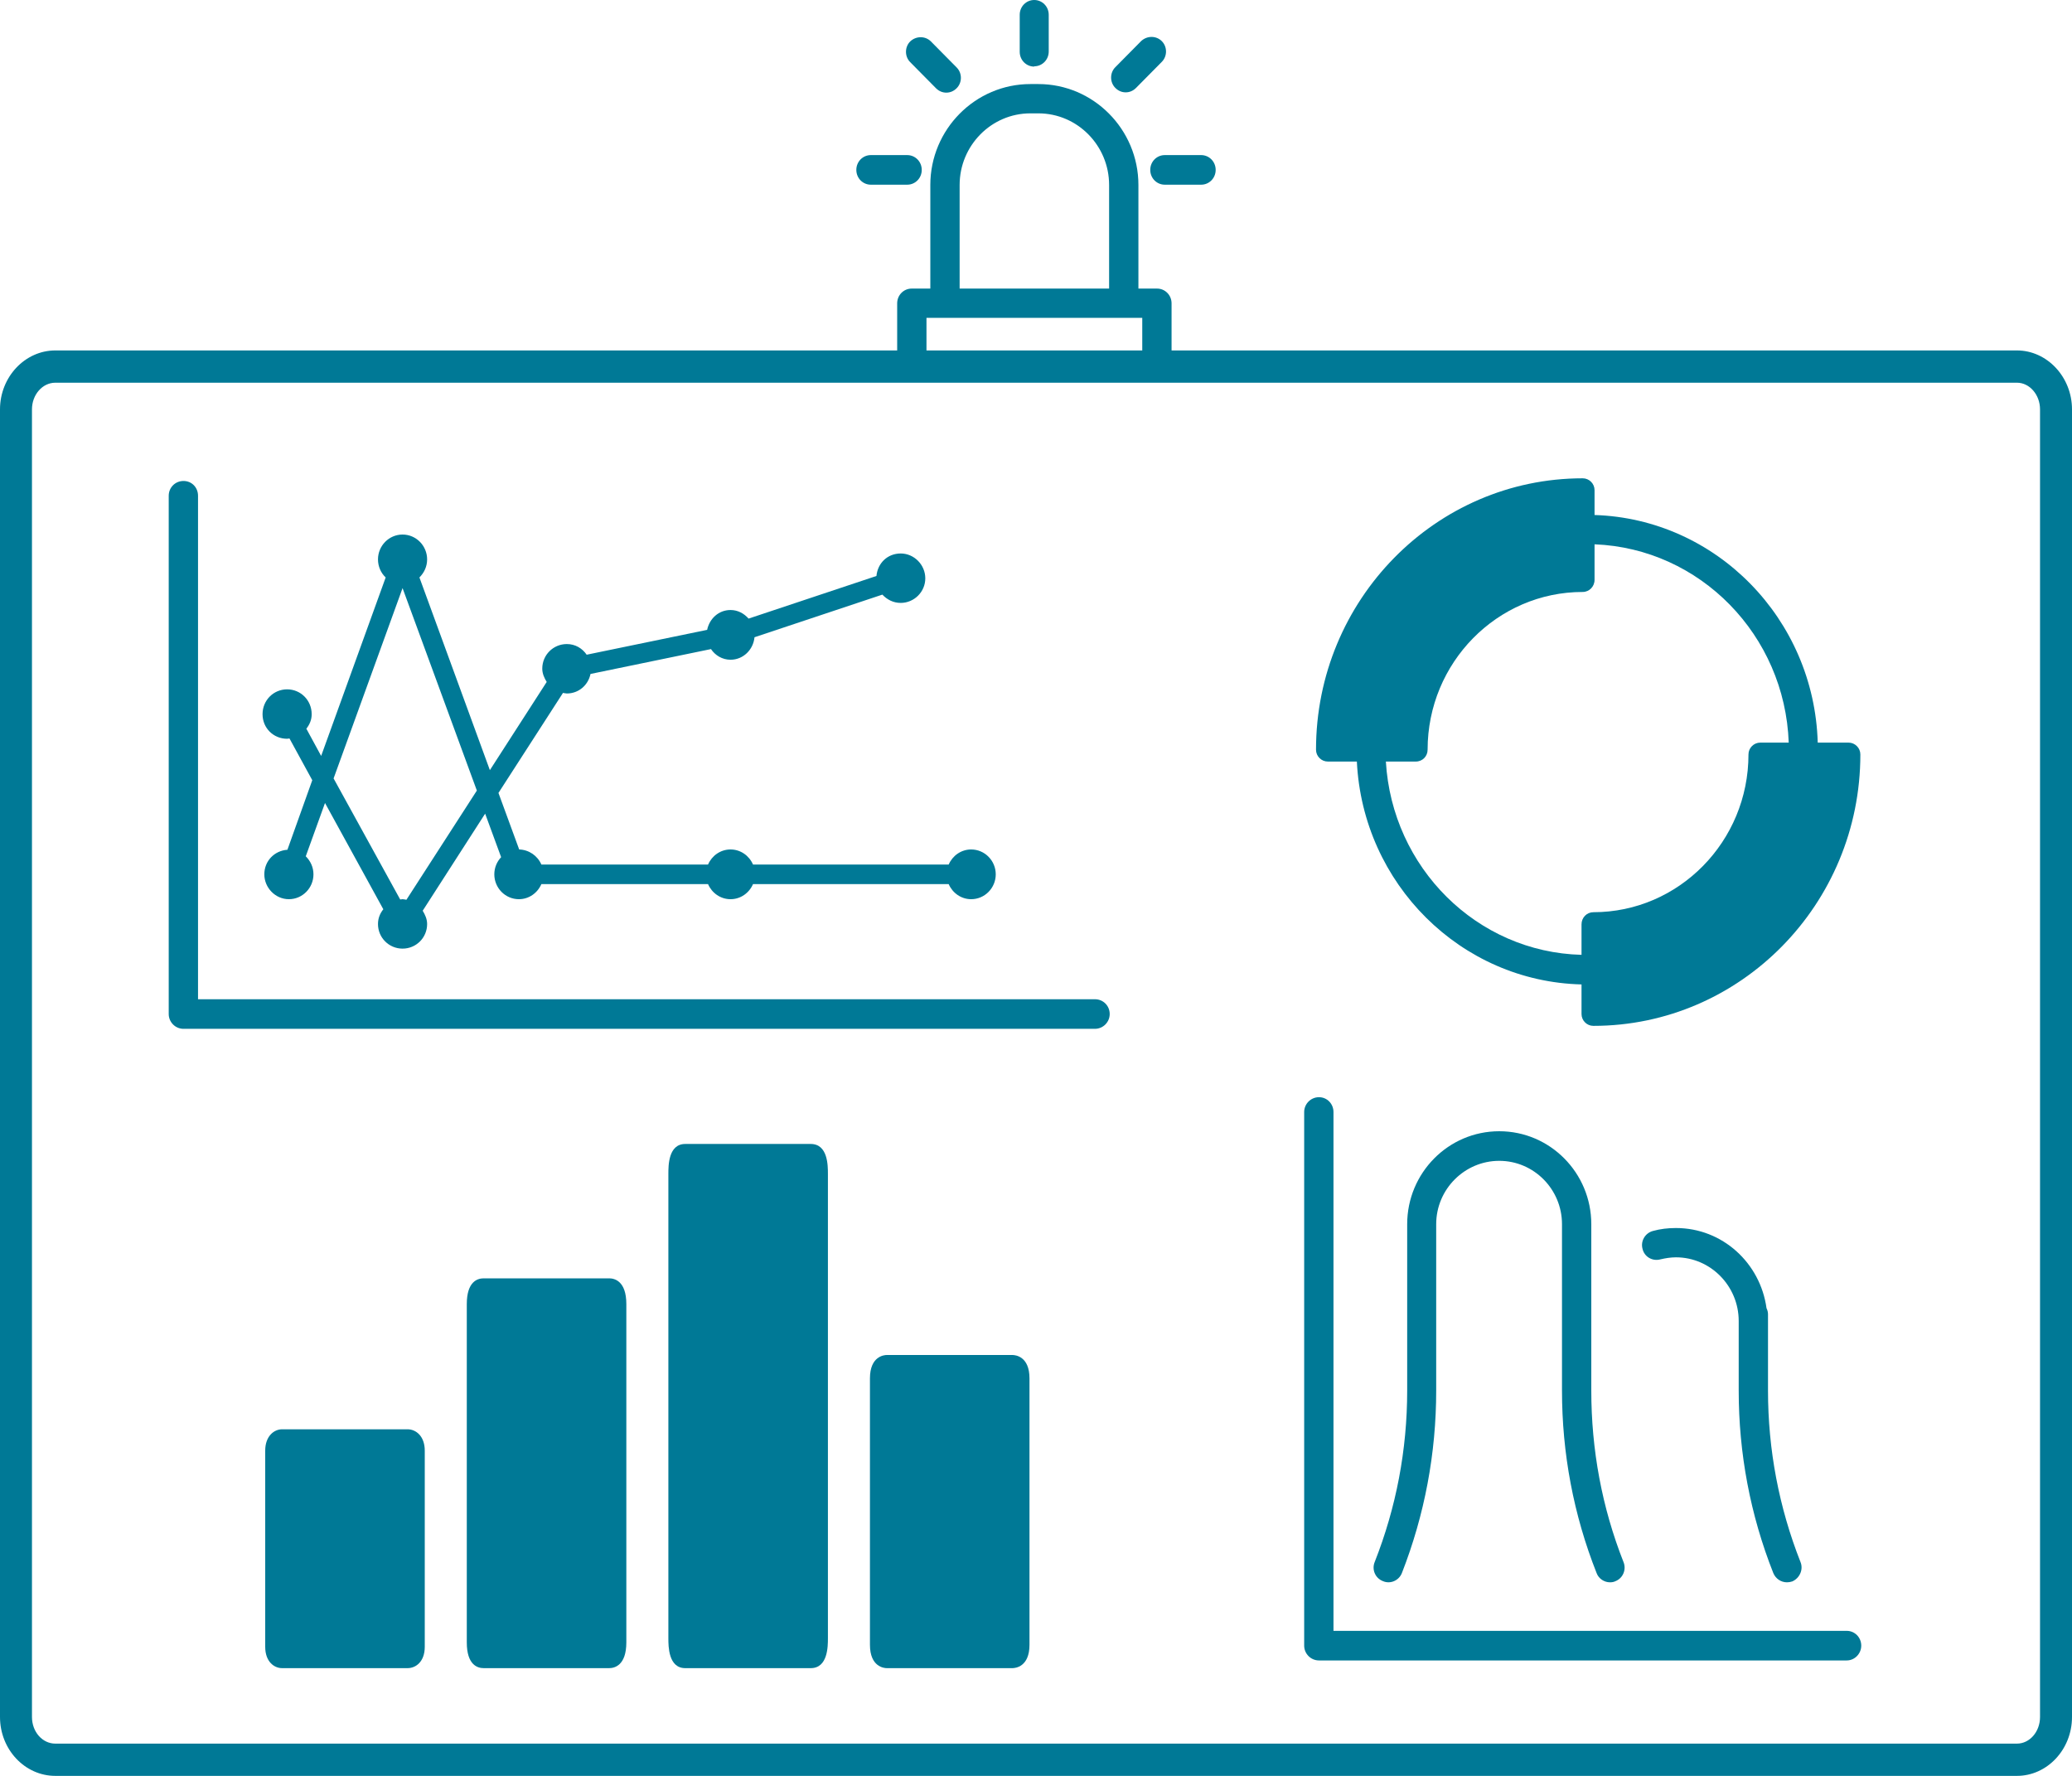 <?xml version="1.0" encoding="UTF-8"?><svg id="Layer_2" xmlns="http://www.w3.org/2000/svg" viewBox="0 0 70 60"><defs><style>.cls-1{fill:#007996;}</style></defs><g id="final"><g id="ikon_01"><path class="cls-1" d="m68.14,11.84h-28.56v-1.59c0-.28-.22-.5-.49-.5h-.63v-3.5c0-1.88-1.52-3.41-3.38-3.41h-.27c-1.86,0-3.38,1.53-3.38,3.41v3.5h-.63c-.27,0-.49.22-.49.5v1.59H1.87c-1.03,0-1.87.9-1.87,1.99v44.18c0,1.1.84,1.99,1.87,1.99h66.27c1.02,0,1.86-.89,1.86-1.99V13.83c0-1.09-.84-1.99-1.86-1.99Zm-35.72-5.59c0-1.33,1.07-2.42,2.39-2.42h.27c1.32,0,2.39,1.09,2.39,2.42v3.5h-5.05v-3.5Zm-1.12,4.49h7.29v1.1h-7.29v-1.1Zm37.62,47.27c0,.5-.35.9-.78.9H1.87c-.44,0-.79-.4-.79-.9V13.83c0-.49.35-.9.79-.9h66.27c.43,0,.78.41.78.9v44.18Z"/><path class="cls-1" d="m31.62,2.98c.1.1.22.15.35.15s.25-.05.35-.15c.19-.19.19-.51,0-.7l-.87-.88c-.19-.19-.5-.19-.7,0-.19.19-.19.51,0,.7l.87.88Z"/><path class="cls-1" d="m34.94,2.24c.27,0,.49-.22.49-.5V.5c0-.28-.22-.5-.49-.5s-.49.22-.49.5v1.25c0,.28.22.5.49.5Z"/><path class="cls-1" d="m38.86,5.74c0,.28.22.5.49.5h1.23c.27,0,.49-.22.49-.5s-.22-.5-.49-.5h-1.23c-.27,0-.49.22-.49.5Z"/><path class="cls-1" d="m38.03,3.12c.13,0,.25-.05.35-.15l.87-.88c.19-.19.19-.51,0-.7-.19-.19-.5-.19-.7,0l-.87.88c-.19.19-.19.51,0,.7.1.1.22.15.35.15Z"/><path class="cls-1" d="m29.42,6.24h1.23c.27,0,.49-.22.49-.5s-.22-.5-.49-.5h-1.23c-.27,0-.49.22-.49.5s.22.5.49.5Z"/><path class="cls-1" d="m62.45,25.09h-1.04c-.12-4.18-3.43-7.56-7.54-7.69v-.84c0-.22-.18-.4-.4-.4-4.97,0-9.01,4.11-9.01,9.17,0,.22.18.4.4.4h.98c.2,4.13,3.51,7.43,7.59,7.53v1c0,.22.18.4.4.4,4.97,0,9.02-4.11,9.02-9.17,0-.22-.18-.4-.4-.4Zm-2.98,0c-.22,0-.4.18-.4.4,0,2.94-2.35,5.33-5.24,5.33-.22,0-.4.18-.4.41v1.03c-3.54-.09-6.4-2.95-6.61-6.53h1.01c.23,0,.4-.18.4-.4,0-2.94,2.35-5.33,5.24-5.33.22,0,.4-.18.4-.41v-1.2c3.57.14,6.43,3.07,6.56,6.7h-.96Z"/><path class="cls-1" d="m32.81,28.7c-.34,0-.63.21-.76.51h-6.61c-.13-.3-.42-.51-.76-.51s-.63.21-.76.51h-5.63c-.13-.3-.42-.5-.75-.51l-.7-1.91,2.18-3.38s.09.02.13.02c.4,0,.72-.28.8-.66l4.07-.84c.14.21.38.36.66.36.43,0,.77-.34.81-.76l4.32-1.44c.16.17.37.28.62.28.45,0,.83-.37.83-.83s-.38-.84-.83-.84-.78.33-.82.76l-4.32,1.44c-.15-.17-.36-.29-.61-.29-.4,0-.71.29-.79.67l-4.07.84c-.15-.22-.39-.36-.67-.36-.46,0-.83.37-.83.83,0,.17.07.32.15.45l-1.92,2.98-2.38-6.51c.16-.16.26-.37.26-.61,0-.46-.37-.84-.83-.84s-.83.38-.83.84c0,.24.1.46.26.61l-2.18,6.03-.5-.92c.11-.14.18-.3.18-.49,0-.47-.37-.84-.83-.84s-.83.37-.83.84.37.83.83.83c.03,0,.05-.01.08-.01l.77,1.41-.84,2.35c-.44.03-.78.38-.78.83s.37.84.83.84.83-.38.83-.84c0-.24-.1-.45-.26-.61l.65-1.8,1.97,3.59c-.11.14-.18.3-.18.5,0,.46.37.83.83.83s.83-.37.83-.83c0-.17-.07-.32-.15-.45l2.11-3.28.54,1.47c-.14.15-.23.35-.23.58,0,.46.37.84.83.84.34,0,.63-.21.76-.51h5.63c.13.3.42.51.76.51s.63-.21.76-.51h6.61c.13.3.42.51.76.51.46,0,.83-.38.83-.84s-.37-.84-.83-.84Zm-19.08,1.7s-.09-.02-.13-.02c-.03,0-.05.01-.08.01l-2.25-4.09,2.33-6.43,2.51,6.84-2.38,3.69Z"/><path class="cls-1" d="m37.49,34.26c0,.27-.22.5-.5.5H6.2c-.28,0-.5-.23-.5-.5v-17.51c0-.28.22-.5.5-.5s.49.22.49.5v17.01h30.3c.28,0,.5.22.5.5Z"/><path class="cls-1" d="m14.35,49.01v6.63c0,.5-.3.72-.58.72h-4.24c-.27,0-.57-.22-.57-.72v-6.63c0-.49.3-.72.57-.72h4.24c.28,0,.58.23.58.72Z"/><path class="cls-1" d="m21.16,44.06v11.43c0,.78-.4.87-.58.87h-4.24c-.21,0-.57-.11-.57-.87v-11.43c0-.76.36-.87.57-.87h4.24c.18,0,.58.09.58.87Z"/><path class="cls-1" d="m27.97,39.66v15.69c0,.27,0,1.01-.58,1.01h-4.24c-.57,0-.57-.74-.57-1.01v-15.69c0-.28,0-1.01.57-1.01h4.24c.58,0,.58.73.58,1.01Z"/><path class="cls-1" d="m34.78,46.57v9c0,.75-.48.79-.58.79h-4.24c-.09,0-.57-.04-.57-.79v-9c0-.75.48-.79.57-.79h4.24c.1,0,.58.04.58.79Z"/><path class="cls-1" d="m62.88,55.6c0,.27-.22.5-.49.5h-17.83c-.28,0-.5-.23-.5-.5v-18.03c0-.27.22-.5.5-.5s.49.23.49.5v17.53h17.34c.27,0,.49.22.49.5Z"/><path class="cls-1" d="m54.58,53.42c-.06.03-.12.04-.19.04-.19,0-.38-.12-.45-.31-.78-1.97-1.17-4.05-1.17-6.17v-5.62c0-1.18-.95-2.14-2.12-2.14s-2.13.96-2.13,2.14v5.62c0,2.12-.39,4.2-1.16,6.17-.1.25-.39.38-.64.27-.26-.1-.38-.39-.28-.64.73-1.85,1.1-3.8,1.1-5.8v-5.62c0-1.73,1.39-3.14,3.11-3.14s3.11,1.41,3.11,3.14v5.62c0,2,.36,3.95,1.09,5.8.1.25-.02.54-.27.64Z"/><path class="cls-1" d="m60.55,53.43c-.06.02-.12.03-.18.03-.2,0-.38-.12-.46-.31-.78-1.97-1.17-4.05-1.17-6.17v-2.35c0-1.18-.95-2.15-2.12-2.15-.18,0-.36.03-.53.07-.27.07-.54-.09-.6-.36-.07-.26.09-.53.35-.6.25-.07.51-.1.78-.1,1.57,0,2.85,1.18,3.06,2.71.03.06.05.13.05.2v2.58c0,2,.37,3.95,1.1,5.8.1.25-.03.54-.28.65Z"/></g></g></svg>